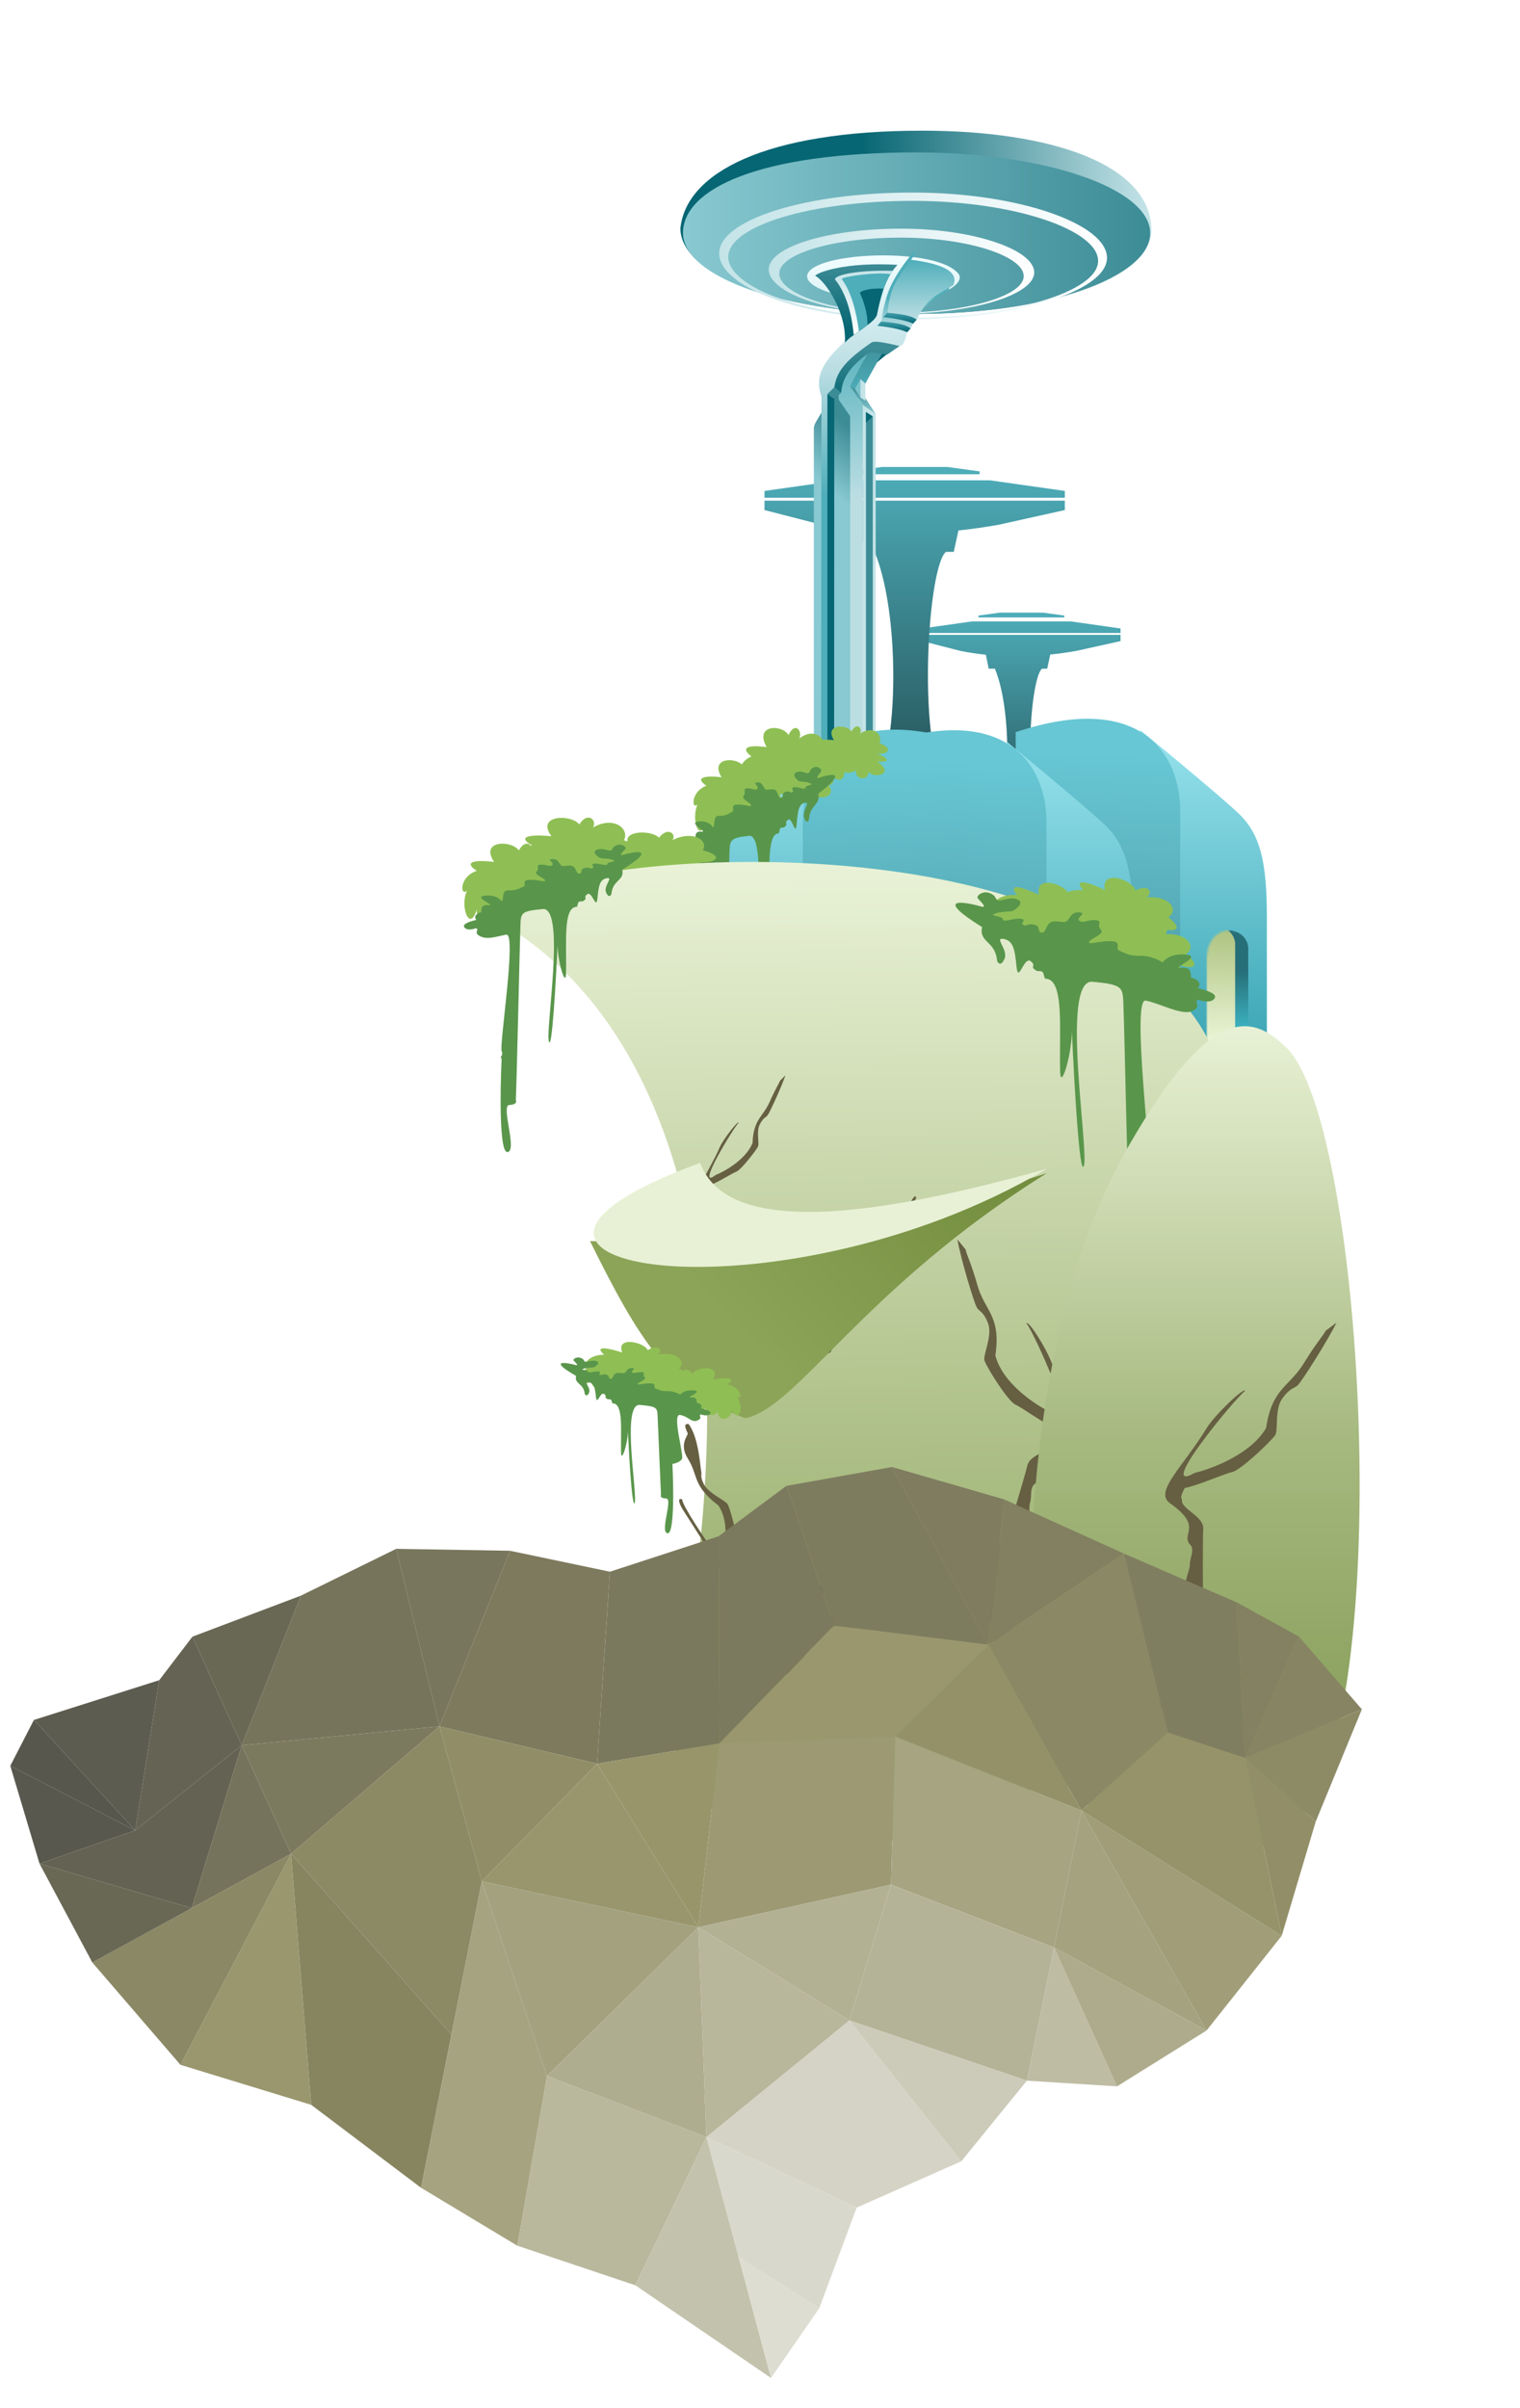 <svg width="791" height="1253" viewBox="0 0 791 1253" fill="none" xmlns="http://www.w3.org/2000/svg">
<path d="M583.13 333.572L560.322 338.633C555.759 339.448 551.169 340.101 546.557 340.58L544.954 347.938H542.243C535.396 353.847 531.748 423.841 544.954 431.562H514.506C525.751 427.19 527.654 371.658 517.735 347.938H514.506L513.023 340.677C508.545 340.207 504.059 339.532 499.57 338.633L479.906 333.572V330.333H583.13V333.572ZM583.129 327.008V329.352H479.905V327.008L505.711 323.346H557.323L583.129 327.008ZM553.834 320.289V321.27H509.2V320.289L520.358 318.758H542.676L553.834 320.289Z" fill="url(#paint0_linear_2335_73559)"/>
<path d="M554.139 265.396L519.604 273.059C512.694 274.292 505.744 275.286 498.761 276.011L496.332 287.148H492.229C481.861 296.094 476.336 402.08 496.332 413.771H450.228C467.255 407.151 470.136 323.065 455.117 287.148H450.228L447.985 276.154C441.203 275.443 434.41 274.421 427.613 273.059L397.836 265.396V260.492H554.139V265.396ZM554.139 255.453V259.002H397.836V255.453L436.912 249.908H515.063L554.139 255.453ZM509.781 245.283V246.767H442.196V245.283L459.091 242.964H492.884L509.781 245.283Z" fill="url(#paint1_linear_2335_73559)"/>
<path d="M423.511 223.346C423.506 222.142 423.608 221.394 424.653 219.454L433.471 204.65C435.982 199.956 443.2 184.074 454.016 187.861C446.481 205.132 443.886 213.687 443.886 223.346V552.822H423.511L423.511 223.346Z" fill="url(#paint2_linear_2335_73559)"/>
<path d="M599.182 119.921C599.182 145.23 544.115 163.321 476.981 163.321C409.846 163.321 354.071 144.106 354.071 118.796C357.064 89.819 398.393 68 479.974 68C547.108 68 599.182 85.573 599.182 119.921Z" fill="url(#paint3_linear_2335_73559)"/>
<path d="M598.54 121.311C598.54 144.512 544.117 163.321 476.982 163.321C409.848 163.321 355.425 144.512 355.425 121.311C355.425 98.109 395.402 79.301 476.982 79.301C544.117 79.301 598.54 98.109 598.54 121.311Z" fill="url(#paint4_linear_2335_73559)"/>
<g filter="url(#filter0_d_2335_73559)">
<path d="M474.838 95.473C530.392 95.473 576.069 111.936 576.069 129.422C576.069 146.908 528.763 161.495 473.209 161.495C417.654 161.495 374.248 144.62 374.248 127.134C374.248 109.648 419.284 95.473 474.838 95.473ZM474.905 99.807C421.924 99.807 378.973 112.852 378.972 128.944C378.972 145.037 420.369 160.567 473.35 160.567C526.332 160.567 571.448 147.142 571.448 131.05C571.448 114.957 527.886 99.807 474.905 99.807Z" fill="url(#paint5_linear_2335_73559)"/>
<path d="M468.903 114.264C506.937 114.264 538.209 125.308 538.209 137.038C538.208 148.768 505.821 158.553 467.788 158.553C429.754 158.553 400.037 147.233 400.037 135.503C400.037 123.773 430.87 114.264 468.903 114.264ZM468.93 118.932C433.911 118.932 405.522 127.301 405.521 137.625C405.521 147.949 432.884 157.913 467.903 157.913C502.922 157.913 532.741 149.301 532.742 138.977C532.742 128.652 503.949 118.932 468.93 118.932Z" fill="url(#paint6_linear_2335_73559)"/>
</g>
<path d="M455.423 183.773L461.835 184.079L455.423 189.345L455.423 183.773Z" fill="#076673"/>
<path d="M449.047 210.792L455.713 215.447V532.944H449.047V210.792Z" fill="#C4E4E8"/>
<path d="M428.469 202.853L433.36 207.007V257.491L428.469 257.992V202.853Z" fill="#C4E4E8"/>
<path d="M450.64 214.377L454.191 216.705V532.545H450.64L450.64 214.377Z" fill="#3C8C96"/>
<path d="M450.64 214.377L454.191 216.705L450.64 219.948L450.64 214.377Z" fill="#076673"/>
<path d="M449.011 210.751L455.713 215.445L447.562 202.853L442.381 200.83L449.011 210.751Z" fill="url(#paint7_linear_2335_73559)"/>
<path d="M455.919 175.188L462.959 176.791L447.815 204.075L442.381 200.944L455.919 175.188Z" fill="url(#paint8_linear_2335_73559)"/>
<path d="M449.046 210.792L442.416 200.87L454.589 177.784L447.524 171.183L436.438 192.132L436.439 207.93L442.416 216.554V532.546H449.046V210.792Z" fill="url(#paint9_linear_2335_73559)"/>
<path d="M447.742 197.245L450.278 199.496L450.404 208.502L447.742 206.823L447.742 197.245Z" fill="#C4E4E8"/>
<path d="M447.742 197.245L444.953 202.358L447.742 206.747V197.245Z" fill="#7CC2CB"/>
<path d="M454.698 177.248L460.785 177.782L468.827 179.576L461.69 184.498L453.14 183.048C439.861 191.766 438.178 199.495 437.743 204.188L432.454 209.111C434.314 192.791 437.518 184.8 454.698 177.248Z" fill="url(#paint10_linear_2335_73559)"/>
<g filter="url(#filter1_d_2335_73559)">
<path d="M452.599 167.062C455.436 162.597 457.867 149.481 461.398 145.707C444.661 145.096 426.62 147.143 437.887 153.591C431.802 152.828 418.717 148.432 420.127 143C423.29 130.811 489.24 128.277 499.177 143C501.212 148.162 490.991 153.195 479.351 155.829H477.5C472.761 160.693 473.413 172.281 470.234 178.429C469.801 179.515 468.383 180.129 468.383 180.129C459.076 177.831 454.797 177.359 453.529 178.221C435.514 190.469 433.764 196.881 433.857 208.328C433.998 227.82 433.748 516.235 433.889 535.727H427.223L427.469 206.382C424.039 195.579 426.209 187.061 452.599 167.062Z" fill="url(#paint11_linear_2335_73559)"/>
</g>
<path d="M434.265 201.44L437.706 204.269L434.156 207.512L430.57 204.989L434.265 201.44Z" fill="#3C8C96"/>
<path d="M430.57 540.497H434.011L434.156 207.513L430.57 204.99L430.57 540.497Z" fill="#076673"/>
<path d="M424.195 143.479C425.427 141.8 439.468 136.246 467.053 137.794C461.51 143.823 458.902 151.569 456.547 162.673C456.481 165.674 452.413 168.6 442.2 175.838L439.664 178.242C440.643 162.673 429.738 146.379 424.195 143.479Z" fill="url(#paint12_linear_2335_73559)"/>
<path d="M434.953 145.615C434.953 143.707 445.434 140.845 464.044 141.494C460.458 146.378 457.976 155.801 456.364 163.397C456.319 165.45 453.285 167.909 446.293 172.861L444.205 174.158C444.875 163.507 437.997 149.66 434.953 145.615Z" fill="#4EAEBA"/>
<path d="M447.525 152.583C447.525 151.467 451.911 149.794 459.698 150.173C458.539 154.277 457.271 158.628 456.484 162.981C456.329 164.428 455.387 166.298 451.398 169.079C451.678 162.85 448.799 154.948 447.525 152.583Z" fill="url(#paint13_linear_2335_73559)"/>
<path d="M458.648 167.138C466.508 166.188 469.883 162.994 473.936 170.839L472.089 172.9C469.299 171.488 462.597 170.038 456.583 169.542L458.648 167.138Z" fill="url(#paint14_linear_2335_73559)"/>
<path d="M470.929 137.411C485.2 139.2 497.296 142.867 493.644 150.805C485.819 155.56 478.666 159.976 473.936 170.838C471.445 169.161 468.559 168.185 458.756 167.29C459.734 156.834 463.253 147.612 470.929 137.411Z" fill="url(#paint15_linear_2335_73559)"/>
<path d="M461.764 162.636C469.623 161.686 472.999 158.492 477.052 166.337L475.204 168.398C472.415 166.986 465.712 165.536 459.698 165.04L461.764 162.636Z" fill="url(#paint16_linear_2335_73559)"/>
<path d="M473.319 135.046C487.591 136.835 499.687 140.502 496.035 148.44C488.21 153.194 481.782 155.436 477.051 166.298C474.561 164.621 471.674 163.645 461.871 162.749C462.85 152.294 465.644 145.246 473.319 135.046Z" fill="url(#paint17_linear_2335_73559)"/>
<g filter="url(#filter2_d_2335_73559)">
<path d="M434.991 145.998C432.092 143.67 444.446 140.312 464.625 140.923L463.357 142.64C456.293 141.419 437.817 143.975 438.034 145.196C443.12 151.941 445.605 162.253 446.982 172.365L444.265 174.235C443.003 160.761 439.374 151.569 434.991 145.998Z" fill="url(#paint18_linear_2335_73559)"/>
</g>
<path d="M475.058 131.458H476.87C468.909 142.048 464.19 148.477 462.777 155.956H461.146C462.026 150.935 465.784 142.715 475.058 131.458Z" fill="#4EAEBA"/>
<path d="M380.13 549.52L599.931 572.214V642.568L374.345 722L380.13 549.52Z" fill="url(#paint19_linear_2335_73559)"/>
<path d="M574.471 554.362L627.686 558.901V664.432L574.471 688.262V554.362Z" fill="url(#paint20_linear_2335_73559)"/>
<path d="M493.948 581.401C511.751 565.506 522.305 556.81 574.791 553.936V756.493L490.483 744.477L493.948 581.401Z" fill="url(#paint21_linear_2335_73559)"/>
<path d="M593.332 379.829C593.332 379.829 632.352 411.856 644.234 422.949C656.115 434.043 659.273 449.048 659.273 477.417V555.714L614.156 548.906L593.332 379.829Z" fill="url(#paint22_linear_2335_73559)"/>
<path d="M614.156 421.814C614.156 392.311 593.592 359.338 528.549 380.964V559.118L614.156 548.905V421.814Z" fill="url(#paint23_linear_2335_73559)"/>
<path d="M529.706 557.983L614.156 548.905L659.273 555.714L566.725 565.926L529.706 557.983Z" fill="#297079"/>
<path d="M523.765 385.803C523.765 385.803 562.784 417.83 574.666 428.923C586.548 440.016 589.705 455.022 589.705 483.391V561.688L544.588 554.879L523.765 385.803Z" fill="url(#paint24_linear_2335_73559)"/>
<path d="M544.588 427.788C544.588 398.285 524.024 365.312 458.981 386.937V565.092L544.588 554.879V427.788Z" fill="url(#paint25_linear_2335_73559)"/>
<path d="M460.138 563.957L544.588 554.879L589.705 561.687L497.157 571.9L460.138 563.957Z" fill="#297079"/>
<path d="M502.074 618.739C502.074 610.796 509.015 594.909 519.427 594.909L556.446 594.909L541.407 618.739V694.766L502.074 690.227V618.739Z" fill="url(#paint26_linear_2335_73559)"/>
<path d="M438.589 385.489C438.589 385.489 399.57 417.516 387.688 428.609C375.806 439.703 372.649 454.708 372.649 483.077V561.374L417.766 554.566L438.589 385.489Z" fill="url(#paint27_linear_2335_73559)"/>
<path d="M417.766 427.475C417.766 397.971 438.33 364.998 503.373 386.624V564.778L417.766 554.565V427.475Z" fill="url(#paint28_linear_2335_73559)"/>
<path d="M502.216 563.644L417.766 554.566L372.649 561.374L465.196 571.587L502.216 563.644Z" fill="#297079"/>
<path d="M428.757 391.325C431.106 384.898 424.161 377.863 415.96 384.253C417.724 380.354 413.709 375.181 410.341 382.467C406.93 376.73 392.297 376.957 398.978 388.744C393.174 387.881 383.461 387.651 391.04 393.627C382.891 396.815 383.359 407.82 386.543 404.489C383.104 413.013 387.88 427.928 391.13 414.265C389.582 420.774 400.341 426.773 399.109 415.165C399.711 418.173 406.266 420.386 405.976 412.488C407.912 412.993 412.195 413.317 413.832 410.564C412.046 417.907 422.186 419.889 421.888 412.058C424.413 417.901 440.185 414.539 427.531 404.991C432.378 405.395 439.008 404.699 426.749 398.694C432.619 400.695 439.48 396.187 428.757 391.325Z" fill="#8FBF54"/>
<path d="M404.946 406.366C407.351 400.609 400.563 394.421 392.366 400.214C394.16 396.718 390.249 392.155 386.826 398.689C383.52 393.616 369.031 393.992 375.5 404.419C369.765 403.719 360.153 403.63 367.581 408.866C359.475 411.805 359.802 421.609 362.995 418.602C359.486 426.241 364.03 439.479 367.416 427.261C365.803 433.082 376.379 438.302 375.303 427.969C375.862 430.644 382.323 432.538 382.133 425.501C384.044 425.929 388.28 426.166 389.934 423.693C388.075 430.259 398.089 431.905 397.89 424.929C400.318 430.107 415.973 426.922 403.564 418.563C408.357 418.864 414.929 418.166 402.867 412.958C408.654 414.672 415.501 410.572 404.946 406.366Z" fill="#8FBF54"/>
<path d="M457.694 386.643C459.639 382.069 454.183 377.166 447.575 381.777C449.025 378.999 445.883 375.382 443.118 380.574C440.464 376.552 428.8 376.871 433.991 385.139C429.376 384.592 421.638 384.534 427.61 388.681C421.08 391.025 421.329 398.808 423.904 396.416C421.067 402.485 424.706 412.988 427.449 403.284C426.142 407.907 434.649 412.036 433.798 403.834C434.244 405.957 439.443 407.451 439.3 401.865C440.838 402.202 444.248 402.385 445.583 400.419C444.077 405.634 452.136 406.927 451.986 401.389C453.933 405.496 466.541 402.946 456.563 396.327C460.422 396.56 465.713 395.996 456.011 391.879C460.667 393.231 466.185 389.967 457.694 386.643Z" fill="#8FBF54"/>
<path d="M426.15 404.726C432.581 402.493 441.529 401.014 425.869 412.965C427.001 419.189 421.483 418.435 420.957 426.495C420.614 427.495 419.654 428.743 418.547 425.728C417.164 421.959 422.119 417.024 418.82 417.718C415.521 418.411 415.133 422.408 414.571 429.035C414.009 435.661 412.123 424.486 409.949 426.649C407.776 428.812 410.724 428.565 407.883 430.591C405.367 430.508 406.1 431.163 405.259 433.656C398.794 433.443 400.663 454.15 400.284 471.185C400.037 478.248 396.582 464.567 396.458 454.89C395.646 476.549 393.907 512.997 392.524 508.737C390.7 503.121 400.375 433.692 389.751 434.89C379.128 436.088 379.846 437.2 379.564 445.472C379.291 453.483 377.985 525.41 377.448 541.146C377.811 541.998 377.73 543.733 374.5 543.856C370.464 544.01 378.328 569.53 373.606 570.062C369.829 570.488 370.309 535.431 371.021 517.85C369.63 517.575 372.031 516.407 371.037 514.038C369.794 511.075 378.006 448.036 373.182 449.138C368.357 450.24 364.722 452.06 361.347 450.059C357.972 448.058 361.216 446.503 359.402 445.527C357.521 446.497 354.655 446.804 353.972 444.662C353.426 442.948 357.468 441.473 359.558 440.95C358.863 439.991 358.339 437.794 361.804 436.67C361.893 434.038 362.034 432.381 365.298 432.717C368.562 433.054 357.726 428.173 363.462 427.444C368.051 426.862 370.453 429.316 371.081 430.616C372.204 429.679 370.91 424.394 374.064 424.498C378.007 424.627 378.975 423.341 380.852 422.486C382.729 421.631 379.636 418.723 383.839 418.632C388.041 418.54 391.256 420.307 390.802 418.86C390.348 417.413 385.528 415.88 387.021 413.982C388.513 412.083 386.215 410.518 388.662 410.197C391.108 409.877 392.979 411.657 394.115 410.376C395.25 409.096 391.114 407.242 394.228 407.058C397.342 406.873 397.203 410.936 398.967 410.937C400.73 410.937 402.861 410.033 403.985 411.56C405.108 413.086 405.19 415.609 406.55 415.138C407.91 414.667 406.55 412.675 408.841 412.005C411.131 411.336 411.08 412.824 412.364 412.121C413.648 411.418 410.994 410.071 413.121 409.625C415.249 409.18 419.039 411.309 419.09 409.821C419.14 408.334 424 408.665 421.603 407.555C419.205 406.445 416.487 406.986 415.585 406.327C414.684 405.667 411.75 403.05 414.479 401.822C417.209 400.594 420.216 403.156 421.023 402.037C421.829 400.918 421.417 400.331 423.467 399.31C425.518 398.289 427.8 400.311 427.348 401.27C426.895 402.23 423.786 405.472 426.15 404.726Z" fill="#59964B"/>
<path d="M540.25 623.278C540.25 617.604 547.243 592.844 557.603 594.91V685.689L540.25 694.767L540.25 623.278Z" fill="url(#paint29_linear_2335_73559)"/>
<mask id="mask0_2335_73559" style="mask-type:alpha" maskUnits="userSpaceOnUse" x="593" y="608" width="25" height="73">
<path d="M593.465 625.547C593.465 603.987 615.113 604.798 616.602 618.739L617.759 670.937L593.465 680.015V625.547Z" fill="#266F78"/>
</mask>
<g mask="url(#mask0_2335_73559)">
<path d="M592.308 625.547C592.308 603.987 613.956 604.798 615.445 618.739V669.802L592.308 680.015V625.547Z" fill="url(#paint30_linear_2335_73559)"/>
<path d="M585.367 623.069C585.367 601.509 607.015 602.319 608.504 616.261V668.667L623.543 670.937L606.191 682.284L586.524 680.015L585.367 677.537V623.069Z" fill="url(#paint31_linear_2335_73559)"/>
</g>
<mask id="mask1_2335_73559" style="mask-type:alpha" maskUnits="userSpaceOnUse" x="628" y="484" width="24" height="64">
<path d="M628 498.87C628 479.802 649.251 480.518 650.713 492.848L651.849 539.013L628 547.041V498.87Z" fill="#266F78"/>
</mask>
<g mask="url(#mask1_2335_73559)">
<path d="M626.864 498.87C626.864 479.802 648.115 480.518 649.577 492.848V538.009L626.864 547.041V498.87Z" fill="url(#paint32_linear_2335_73559)"/>
<path d="M620.05 496.678C620.05 477.61 641.301 478.327 642.763 490.657V537.005L657.527 539.013L640.492 549.048L621.186 547.041L620.05 544.85V496.678Z" fill="url(#paint33_linear_2335_73559)"/>
</g>
<path d="M324.712 437.204C327.794 431.029 319.086 424.387 308.579 430.599C310.878 426.849 305.861 421.951 301.475 428.961C297.233 423.516 278.657 423.914 286.956 435.103C279.602 434.35 267.278 434.25 276.805 439.871C266.412 443.02 266.837 453.539 270.93 450.314C266.434 458.507 272.267 472.711 276.602 459.605C274.537 465.849 288.1 471.454 286.715 460.368C287.434 463.237 295.719 465.272 295.472 457.723C297.923 458.183 303.353 458.439 305.473 455.786C303.093 462.83 315.934 464.6 315.676 457.116C318.79 462.672 338.862 459.262 322.947 450.288C329.093 450.614 337.519 449.867 322.051 444.275C329.471 446.117 338.248 441.721 324.712 437.204Z" fill="#8FBF54"/>
<path d="M290.941 450.961C293.601 444.828 285.703 438.105 276.397 444.196C278.396 440.477 273.828 435.534 270.013 442.486C266.131 437.005 249.51 437.207 257.114 448.465C250.521 447.636 239.489 447.406 248.104 453.119C238.852 456.153 239.398 466.66 243.01 463.484C239.116 471.617 244.56 485.86 248.234 472.82C246.483 479.033 258.711 484.771 257.297 473.688C257.985 476.56 265.433 478.679 265.093 471.139C267.293 471.624 272.158 471.937 274.014 469.311C271.995 476.319 283.515 478.221 283.166 470.746C286.041 476.326 303.952 473.133 289.567 464.006C295.073 464.396 302.602 463.739 288.67 457.993C295.34 459.91 303.127 455.613 290.941 450.961Z" fill="#8FBF54"/>
<path d="M365.734 442.414C368.924 437.208 360.466 431.795 349.93 437.146C352.291 433.978 347.442 429.965 342.942 435.888C338.873 431.406 320.491 432.026 328.44 441.244C321.184 440.729 308.997 440.836 318.29 445.384C307.938 448.175 308.115 456.956 312.237 454.199C307.601 461.113 313.041 472.888 317.632 461.872C315.445 467.12 328.73 471.592 327.617 462.352C328.261 464.738 336.408 466.31 336.339 460.007C338.752 460.353 344.117 460.483 346.275 458.235C343.758 464.156 356.417 465.435 356.335 459.187C359.287 463.781 379.217 460.621 363.685 453.371C369.756 453.548 378.106 452.794 362.937 448.362C370.234 449.786 379.016 445.977 365.734 442.414Z" fill="#8FBF54"/>
<path d="M256.905 477.882C262.628 447.289 473.806 427.26 572.539 487.231C741.358 589.773 517.735 683.292 572.539 907.184C477.428 982.75 358.359 976.303 348.965 898.737C392.896 695.444 360.238 535.481 256.905 477.882Z" fill="url(#paint34_linear_2335_73559)"/>
<path d="M444.811 880.018C450.308 878.677 453.559 874.724 447.391 859.872C445.579 855.508 443.226 854.57 440.987 853.5C438.833 852.471 430.549 845.56 430.229 844.048C429.653 839.534 420.495 840.662 418.566 840.936C414.61 841.497 410.486 835.265 408.187 834.034C405.888 832.803 403.493 828.955 400.353 829.401C394.255 828.989 381.727 827.529 380.333 824.99C378.589 821.816 357.93 789.562 355.629 785.96C352.364 780.849 353.201 779.267 354.993 780.204C355.026 783.212 366.505 800.542 374.519 811.721C376.959 806.341 380.248 793.138 373.876 783.372C359.989 772.654 363.76 768.216 357.815 758.693C353.06 751.075 358.676 746.437 357.815 745.621C355.545 741.098 356.968 740.644 358.387 741.014C363.732 748.152 364.427 763.799 364.872 765.414C365.428 767.434 364.041 767.861 366.359 772.422C368.677 776.982 377.43 780.657 378.653 782.694C379.875 784.731 384.099 799.472 382.77 802.094C381.707 804.192 377.743 810.656 375.894 813.626C378.905 817.766 381.227 820.737 381.914 821.242C385.053 823.554 392.996 819.338 397.646 822.406C402.295 825.474 423.431 838.177 424.941 838.933C426.452 839.689 438.247 841.736 440.233 842.629C442.458 843.629 450.225 853.543 450.525 854.956C450.824 856.369 453.352 858.54 455.238 860.721C457.027 862.791 459.072 864.747 459.424 865.565C459.891 866.652 461.701 872.414 461.701 876.297C461.701 879.25 449.508 883.858 444.811 880.018Z" fill="#665F42"/>
<path d="M532.57 850.865C527.478 854.675 525.77 842.889 522.738 836.465C520.001 830.665 521.446 828.031 522.634 825.341C523.777 822.753 525.049 809.741 523.783 807.949C519.607 802.867 530.283 797.563 532.57 796.483C537.26 794.269 534.943 784.901 536.022 782.001C537.101 779.101 535.514 773.424 539.237 771.666C545.117 766.931 535.038 761.411 555.307 752.95C565.267 748.793 554.183 733.444 548.039 711.295C545.934 703.709 535.063 686.423 534.197 688.66C537.344 691.799 564.539 750.918 547.299 735.1C539.083 731.252 521.718 719.903 517.991 705.285C521.041 684.371 512.443 682.439 508.531 668.376C505.401 657.126 502.497 651.601 502.527 650.148L498.219 644.936C500.232 656.106 507.081 678.336 508.329 680.324C509.888 682.808 511.777 682.271 514.198 688.632C516.619 694.993 511.439 704.985 512.327 707.959C513.215 710.932 524.426 729.183 528.575 730.96C531.894 732.382 545.088 741.965 550.143 743.734C551.401 750.149 549.884 749.177 549.708 750.186C548.901 754.799 536.217 756.046 534.645 762.509C533.073 768.973 524.615 797.065 523.85 798.915C523.085 800.765 513.033 811.221 511.92 813.549C510.674 816.156 513.112 831.913 514.295 833.588C515.478 835.263 515.157 839.298 515.51 842.889C515.845 846.297 515.796 849.769 516.296 850.865C516.961 852.32 517.144 858.515 521.415 857.868C526.455 857.105 532.175 853.907 532.57 850.865Z" fill="#665F42"/>
<path d="M411.273 860.592C407.542 865.763 409.961 874.234 411.273 879.251C412.478 883.858 429.609 882.258 427.556 878.361C425.502 874.463 419.44 874.71 418.656 862.475C418.929 859.379 417.913 851.862 417.715 848.485C417.517 845.109 421.399 837.404 423.365 833.974C426.466 830.735 433.346 824.109 436.059 823.511C439.45 822.765 445.727 812.53 448.997 811.416C452.266 810.301 452.247 803.032 453.186 800.409C453.938 798.31 458.611 792.91 460.854 790.472L459.74 787.093C458.194 789.517 454.173 795.01 450.456 797.594C445.809 800.825 449.513 805.865 444.614 809.151C439.715 812.437 435.897 815.903 434.268 818.074C432.639 820.245 432.904 822.603 425.382 825.862C418.441 831.619 417.617 841.071 416.238 844.001C414.858 846.93 415.937 854.128 411.273 860.592Z" fill="#3C361D"/>
<path d="M413.902 702.146C411.012 701.122 409.629 698.628 414.56 690.003C416.009 687.468 417.402 687.003 418.746 686.454C420.039 685.927 425.317 682.132 425.65 681.241C426.433 678.567 431.362 679.612 432.396 679.853C434.518 680.349 437.434 676.792 438.827 676.149C440.221 675.506 441.938 673.304 443.622 673.697C447.024 673.698 454.077 673.333 455.108 671.872C456.396 670.046 471.108 651.608 472.747 649.548C475.074 646.626 474.776 645.647 473.692 646.134C473.363 647.93 465.25 657.822 459.681 664.178C458.891 660.864 458.442 652.841 462.961 647.263C471.719 641.42 470.099 638.615 474.357 633.165C477.763 628.805 475.148 625.806 475.706 625.354C477.424 622.742 476.687 622.414 475.867 622.577C472.185 626.627 470.187 635.949 469.775 636.896C469.261 638.08 469.981 638.392 468.233 641.023C466.485 643.655 461.283 645.496 460.399 646.664C459.515 647.833 455.667 656.47 456.128 658.091C456.497 659.388 458.014 663.411 458.726 665.261C456.64 667.613 455.054 669.294 454.624 669.569C452.655 670.823 448.714 667.982 445.835 669.627C442.957 671.272 430.001 678.008 429.091 678.399C428.18 678.789 421.47 679.535 420.284 679.988C418.955 680.496 413.652 686.106 413.341 686.938C413.03 687.77 411.413 688.965 410.149 690.192C408.95 691.357 407.621 692.443 407.343 692.918C406.973 693.548 405.381 696.918 404.98 699.239C404.675 701.004 410.918 704.251 413.902 702.146Z" fill="#665F42"/>
<path d="M368.562 681.172C370.975 683.655 373.132 676.681 375.466 672.965C377.572 669.609 377.048 667.977 376.671 666.321C376.308 664.728 376.951 656.901 377.834 655.881C380.659 653.014 375.324 649.412 374.176 648.674C371.82 647.161 374.064 641.656 373.769 639.88C373.473 638.103 374.934 634.775 373.064 633.574C370.313 630.506 376.436 627.615 366.141 621.739C361.083 618.851 368.774 610.127 374.446 597.14C376.388 592.692 384.162 582.802 384.408 584.174C382.35 585.922 361.264 620.15 372.396 611.395C377.32 609.429 388.059 603.35 391.622 594.765C392.1 582.143 397.036 581.337 400.643 573.092C403.529 566.495 405.699 563.311 405.833 562.442L408.744 559.501C406.482 566.095 400.414 579.102 399.521 580.239C398.406 581.661 397.421 581.264 395.43 584.967C393.44 588.67 395.262 594.851 394.466 596.592C393.67 598.333 385.609 608.786 383.14 609.68C381.164 610.395 372.906 615.588 369.938 616.44C368.582 620.223 369.519 619.703 369.512 620.314C369.48 623.103 376.34 624.361 376.539 628.287C376.738 632.213 378.498 649.344 378.729 650.48C378.959 651.617 383.418 658.272 383.791 659.708C384.209 661.317 381.239 670.634 380.414 671.587C379.59 672.54 379.35 674.965 378.785 677.096C378.249 679.119 377.918 681.196 377.529 681.831C377.012 682.673 376.272 686.368 373.986 685.809C371.287 685.149 368.466 683.006 368.562 681.172Z" fill="#665F42"/>
<path d="M434.386 691.895C435.907 695.136 433.7 700.101 432.46 703.046C431.32 705.75 422.047 704.101 423.58 701.855C425.114 699.609 428.429 700.002 430.123 692.722C430.293 690.86 431.628 686.409 432.086 684.4C432.544 682.39 431.2 677.629 430.471 675.499C429.096 673.438 425.99 669.2 424.557 668.733C422.765 668.15 420.363 661.779 418.677 660.981C416.99 660.182 417.752 655.84 417.505 654.234C417.307 652.949 415.29 649.533 414.306 647.985L415.268 646.011C415.87 647.522 417.518 650.968 419.3 652.662C421.526 654.781 418.965 657.643 421.325 659.805C423.685 661.967 425.431 664.193 426.105 665.556C426.778 666.919 426.389 668.318 430.197 670.57C433.427 674.291 432.905 679.973 433.363 681.78C433.82 683.586 432.483 687.844 434.386 691.895Z" fill="#3C361D"/>
<path d="M307.043 645.785C411.078 647.775 461.277 637.454 544.708 610.458C448.89 670.36 415.072 732.567 387.83 737.942C348.478 723.259 332.769 697.674 307.043 645.785Z" fill="url(#paint35_linear_2335_73559)"/>
<path d="M364.345 605.081C378.436 643.48 454.526 633.496 544.707 608.153C404.738 691.095 213.103 660.376 364.345 605.081Z" fill="#E8F1D5"/>
<path d="M573.663 479.81C579.288 476.237 574.511 468.372 562.182 469.486C565.984 467.46 563.725 462.129 556.541 465.887C555.234 460.409 538.321 454.488 540.631 465.607C534.357 462.585 523.304 458.386 529.29 465.765C518.478 464.635 514.006 472.619 519.18 471.584C511.35 476.189 510.048 488.73 520 480.41C515.259 484.374 524.887 493.091 528.756 484.363C528.078 486.743 534.6 491.032 537.862 485.322C539.856 486.484 544.629 488.493 547.762 487.225C542.368 491.68 553.115 497.297 556.336 491.63C556.577 496.815 576.226 500.99 566.035 488.974C571.42 491.273 579.352 493.536 568.003 484.191C573.835 488.047 583.768 487.707 573.663 479.81Z" fill="#8FBF54"/>
<path d="M617.188 496.478C622.812 492.906 618.036 485.04 605.707 486.155C609.508 484.129 607.25 478.798 600.066 482.556C598.759 477.078 581.846 471.157 584.156 482.276C577.881 479.254 566.829 475.055 572.814 482.434C562.003 481.303 557.531 489.288 562.704 488.253C554.875 492.857 553.573 505.399 563.525 497.079C558.783 501.043 568.412 509.76 572.28 501.032C571.603 503.412 578.125 507.701 581.387 501.991C583.381 503.153 588.154 505.162 591.287 503.894C585.893 508.349 596.639 513.966 599.861 508.299C600.102 513.484 619.751 517.659 609.56 505.642C614.944 507.942 622.876 510.205 611.527 500.86C617.36 504.716 627.293 504.376 617.188 496.478Z" fill="#8FBF54"/>
<path d="M607.988 477.256C613.613 473.683 608.837 465.818 596.508 466.932C600.309 464.906 598.051 459.576 590.866 463.333C589.559 457.855 572.646 451.935 574.956 463.054C568.682 460.031 557.629 455.832 563.615 463.211C552.803 462.081 548.331 470.065 553.505 469.031C545.675 473.635 544.373 486.176 554.325 477.856C549.584 481.82 559.212 490.538 563.081 481.809C562.403 484.189 568.925 488.479 572.187 482.768C574.182 483.931 578.954 485.939 582.087 484.671C576.693 489.126 587.44 494.743 590.661 489.076C590.902 494.262 610.551 498.436 600.36 486.42C605.745 488.72 613.677 490.983 602.328 481.637C608.16 485.493 618.093 485.153 607.988 477.256Z" fill="#8FBF54"/>
<path d="M345.221 721.512C342.513 717.676 347.875 712.827 355.698 716.24C353.759 713.936 356.747 710.445 360.432 714.745C362.834 710.944 375.659 710.085 371.011 717.871C376.001 716.938 384.475 716.131 378.451 720.365C385.904 721.79 386.613 728.666 383.489 726.813C387.362 731.878 384.698 741.479 380.468 733.205C382.483 737.147 373.68 741.613 373.579 734.31C373.357 736.222 367.848 738.046 367.3 733.115C365.657 733.562 361.943 734.055 360.231 732.456C362.54 736.899 353.87 738.825 353.335 733.935C351.72 737.741 337.579 736.729 347.681 729.927C343.481 730.509 337.61 730.53 347.726 725.957C342.793 727.603 336.333 725.268 345.221 721.512Z" fill="#8FBF54"/>
<path d="M353.282 712.09C357.48 708.739 352.416 702.897 342.289 704.89C345.18 702.934 342.563 698.888 337.09 702.527C335.246 698.277 320.33 695.073 323.786 703.729C318.138 701.882 308.345 699.525 314.351 704.871C305.181 704.939 302.55 711.704 306.722 710.416C300.827 714.787 301.467 724.901 308.62 717.377C305.212 720.962 314.44 727.047 316.465 719.743C316.227 721.701 322.256 724.536 324.189 719.692C326.013 720.44 330.268 721.613 332.706 720.322C328.822 724.356 338.555 727.87 340.461 723.065C341.376 727.176 358.333 728.743 348.183 720.078C352.989 721.429 359.914 722.522 349.165 716.09C354.559 718.641 362.794 717.48 353.282 712.09Z" fill="#8FBF54"/>
<path d="M299.556 710.238C293.654 708.704 285.439 707.693 299.801 715.928C298.752 720.228 303.82 719.7 304.291 725.266C304.604 725.957 305.484 726.817 306.505 724.734C307.782 722.129 303.238 718.726 306.267 719.202C309.296 719.677 309.646 722.437 310.151 727.012C310.657 731.588 312.407 723.868 314.4 725.359C316.392 726.85 313.685 726.683 316.291 728.079C318.602 728.019 317.928 728.472 318.696 730.192C324.634 730.038 322.884 744.34 323.206 756.105C323.421 760.983 326.616 751.53 326.745 744.847C327.456 759.804 328.996 784.973 330.273 782.03C331.957 778.149 323.182 730.212 332.936 731.026C342.69 731.841 342.029 732.61 342.275 738.322L343.976 777.836C343.642 778.425 343.714 779.623 346.679 779.705C350.386 779.806 343.124 797.44 347.459 797.802C350.927 798.092 350.542 773.881 349.916 761.74C351.194 761.549 353.978 760.756 354.894 759.118C356.04 757.071 349.48 735.484 353.909 736.239C358.338 736.995 359.877 740.475 362.98 739.089C366.083 737.703 363.105 736.633 364.773 735.957C366.499 736.624 369.13 736.833 369.761 735.353C370.265 734.169 366.555 733.155 364.637 732.796C365.277 732.133 365.762 730.615 362.582 729.843C362.503 728.025 362.377 726.881 359.379 727.117C356.381 727.354 366.34 723.97 361.073 723.474C356.86 723.077 354.65 724.775 354.072 725.673C353.041 725.027 350.256 723.755 347.359 723.83C343.737 723.924 342.851 723.037 341.128 722.449C339.406 721.861 342.251 719.849 338.391 719.791C334.532 719.733 331.577 720.957 331.996 719.957C332.416 718.957 336.844 717.893 335.476 716.583C334.109 715.274 336.222 714.19 333.976 713.972C331.729 713.753 330.008 714.985 328.967 714.102C327.927 713.219 331.728 711.934 328.869 711.81C326.009 711.687 326.13 714.492 324.511 714.495C322.891 714.497 320.936 713.875 319.901 714.931C318.867 715.986 318.788 717.729 317.54 717.405C316.292 717.082 317.544 715.704 315.441 715.245C313.339 714.785 313.383 715.812 312.205 715.329C311.027 714.845 313.467 713.911 311.514 713.606C309.561 713.301 306.077 714.776 306.032 713.749C305.988 712.721 301.524 712.956 303.728 712.187C305.932 711.417 308.427 711.788 309.256 711.331C310.085 710.874 312.784 709.063 310.279 708.219C307.774 707.374 305.008 709.147 304.269 708.375C303.531 707.603 303.91 707.197 302.029 706.495C300.147 705.792 298.048 707.191 298.462 707.853C298.876 708.515 301.727 710.75 299.556 710.238Z" fill="#59964B"/>
<path d="M510.644 471.7C500.42 468.806 486.195 466.894 511.081 482.4C509.276 490.482 518.049 489.499 518.878 499.964C519.421 501.263 520.948 502.883 522.71 498.967C524.914 494.071 517.04 487.667 522.285 488.564C527.53 489.462 528.142 494.653 529.029 503.257C529.915 511.861 532.927 497.348 536.38 500.155C539.834 502.961 535.147 502.643 539.661 505.272C543.663 505.163 542.496 506.013 543.83 509.249C554.111 508.968 551.116 535.858 551.701 557.979C552.085 567.151 557.594 549.383 557.801 536.816C559.069 564.941 561.794 612.27 563.999 606.737C566.905 599.442 551.597 509.293 568.487 510.839C585.378 512.385 584.235 513.83 584.674 524.571C585.1 534.973 587.098 628.376 587.934 648.809C587.356 649.915 587.484 652.168 592.619 652.325C599.037 652.522 586.505 685.668 594.011 686.356C600.017 686.905 599.293 641.382 598.18 618.551C600.392 618.193 596.575 616.679 598.159 613.601C600.138 609.753 588.508 519.218 596.179 520.645C603.849 522.071 615.157 528.647 620.526 526.045C625.895 523.444 620.738 521.428 623.624 520.158C626.613 521.416 631.17 521.812 632.258 519.03C633.128 516.804 626.702 514.892 623.38 514.214C624.487 512.969 625.323 510.115 619.814 508.659C619.675 505.241 619.453 503.09 614.263 503.529C609.072 503.969 626.307 497.621 617.187 496.68C609.892 495.928 606.069 499.117 605.07 500.805C603.284 499.589 598.458 497.192 593.443 497.33C587.173 497.501 585.636 495.832 582.652 494.724C579.669 493.615 584.589 489.836 577.907 489.721C571.225 489.606 566.111 491.903 566.835 490.024C567.559 488.144 575.223 486.149 572.852 483.685C570.481 481.221 574.137 479.187 570.247 478.773C566.358 478.358 563.381 480.671 561.576 479.01C559.772 477.348 566.351 474.937 561.4 474.7C556.449 474.464 556.665 479.739 553.861 479.742C551.056 479.744 547.67 478.572 545.881 480.555C544.093 482.538 543.96 485.814 541.798 485.204C539.636 484.594 541.801 482.005 538.159 481.138C534.518 480.271 534.597 482.203 532.557 481.291C530.516 480.38 534.738 478.628 531.356 478.051C527.973 477.474 521.944 480.243 521.865 478.311C521.786 476.379 514.058 476.814 517.872 475.37C521.686 473.927 526.007 474.627 527.441 473.77C528.875 472.912 533.544 469.511 529.205 467.919C524.866 466.327 520.081 469.657 518.8 468.204C517.519 466.751 518.175 465.989 514.916 464.665C511.656 463.341 508.025 465.969 508.743 467.214C509.462 468.459 514.403 472.667 510.644 471.7Z" fill="#59964B"/>
<path d="M585.593 599.356C625.986 527.934 648.532 524.862 668.259 544.061C711.471 580.157 729.069 919.188 668.259 955.084C607.449 990.979 553.456 927.917 546.997 919.469C532.907 901.038 522.613 710.713 585.593 599.356Z" fill="url(#paint36_linear_2335_73559)"/>
<path d="M324.122 444.816C331.487 442.731 341.735 441.354 323.807 452.524C325.108 458.347 318.787 457.638 318.19 465.178C317.799 466.114 316.699 467.281 315.429 464.459C313.842 460.933 319.515 456.319 315.736 456.965C311.957 457.612 311.516 461.351 310.877 467.55C310.239 473.749 308.069 463.293 305.581 465.315C303.093 467.337 306.47 467.108 303.218 469.002C300.335 468.923 301.175 469.535 300.214 471.867C292.808 471.664 294.965 491.037 294.544 506.973C294.267 513.58 290.299 500.78 290.149 491.727C289.236 511.988 287.273 546.084 285.685 542.098C283.591 536.843 294.619 471.898 282.451 473.012C270.283 474.126 271.106 475.167 270.79 482.905C270.483 490.399 269.044 557.687 268.441 572.407C268.857 573.205 268.765 574.828 265.066 574.941C260.442 575.082 269.471 598.962 264.063 599.457C259.737 599.853 260.258 567.057 261.06 550.61C259.467 550.352 262.216 549.261 261.075 547.043C259.649 544.271 269.007 485.303 263.481 486.331C257.955 487.359 253.793 489.059 249.925 487.185C246.057 485.311 249.773 483.858 247.693 482.944C245.54 483.85 242.257 484.135 241.473 482.131C240.846 480.528 245.475 479.15 247.869 478.662C247.072 477.765 246.469 475.709 250.438 474.66C250.538 472.197 250.698 470.648 254.437 470.964C258.176 471.281 245.76 466.708 252.33 466.03C257.586 465.488 260.34 467.785 261.06 469.002C262.346 468.126 260.859 463.181 264.473 463.28C268.99 463.403 270.097 462.201 272.246 461.403C274.396 460.604 270.851 457.881 275.665 457.799C280.479 457.716 284.163 459.371 283.641 458.017C283.12 456.663 277.598 455.226 279.306 453.45C281.015 451.675 278.381 450.21 281.183 449.911C283.985 449.613 286.13 451.279 287.43 450.082C288.729 448.885 283.99 447.148 287.557 446.978C291.123 446.807 290.968 450.608 292.988 450.609C295.008 450.611 297.448 449.767 298.737 451.195C300.025 452.624 300.121 454.984 301.678 454.545C303.236 454.105 301.676 452.24 304.3 451.615C306.923 450.99 306.866 452.382 308.336 451.726C309.806 451.069 306.764 449.807 309.201 449.392C311.638 448.976 315.981 450.97 316.038 449.579C316.095 448.187 321.662 448.5 318.915 447.46C316.167 446.42 313.054 446.925 312.021 446.307C310.988 445.689 307.625 443.239 310.75 442.092C313.876 440.945 317.324 443.344 318.246 442.297C319.169 441.251 318.696 440.702 321.045 439.748C323.393 438.794 326.009 440.688 325.491 441.584C324.973 442.481 321.414 445.513 324.122 444.816Z" fill="#59964B"/>
<path d="M602.075 884.846C605.923 889.531 611.584 875.268 616.384 869.61C620.719 864.502 620.075 861.663 619.697 858.82C619.333 856.084 621.853 843.195 623.601 841.697C629.126 837.565 620.282 830.351 618.372 828.861C614.453 825.804 619.409 817.147 619.198 814.121C618.986 811.095 622.167 805.884 619.057 803.458C614.709 797.722 626.097 794.303 608.843 782.17C600.364 776.209 615.565 763.432 627.93 743.094C632.166 736.128 647.719 721.428 647.915 723.769C643.95 726.212 600.458 778.414 621.777 766.369C630.872 764.215 651.023 756.537 658.864 743.051C661.937 722.139 670.85 721.921 678.711 709.01C685 698.681 689.417 693.872 689.807 692.455L695.498 688.221C690.318 698.687 677.245 718.968 675.458 720.659C673.226 722.772 671.546 721.886 667.357 727.6C663.168 733.315 665.318 744.023 663.596 746.742C661.875 749.46 645.712 765.032 641.168 765.959C637.532 766.7 621.944 773.467 616.521 774.211C613.447 780.202 615.202 779.55 615.082 780.565C614.534 785.203 626.5 788.862 626.162 795.446C625.824 802.03 625.934 830.96 626.143 832.906C626.352 834.851 633.102 846.951 633.512 849.428C633.97 852.202 627.053 867.044 625.419 868.443C623.786 869.842 622.934 873.826 621.554 877.247C620.245 880.494 619.291 883.877 618.488 884.846C617.422 886.132 618.372 889.099 611.492 890.664C606.554 891.787 601.581 887.878 602.075 884.846Z" fill="#665F42"/>
<path d="M409.219 773.144L373.977 799.355L374.362 907.183L434.001 845.842L409.219 773.144Z" fill="#7C7A5E"/>
<path d="M373.977 799.355L317.401 817.8L310.726 917.695L374.362 907.183L373.977 799.355Z" fill="#7B795D"/>
<path d="M317.401 817.8L265.444 806.911L228.677 898.284L310.726 917.695L317.401 817.8Z" fill="#7D7A5E"/>
<path d="M464.186 763.324L409.219 773.144L434.001 845.842L514.27 855.841L464.186 763.324Z" fill="#7E7C5F"/>
<path d="M265.444 806.911L206.202 805.894L228.677 898.284L265.444 806.911Z" fill="#78765C"/>
<path d="M522.597 780.189L464.186 763.324L514.27 855.841L522.597 780.189Z" fill="#7F7C5F"/>
<path d="M374.362 907.183L465.907 903.615L514.27 855.841L434.001 845.842L374.362 907.183Z" fill="#9A976E"/>
<path d="M363.384 1002.79L463.677 980.622L465.907 903.615L374.362 907.183L363.384 1002.79Z" fill="#9C9973"/>
<path d="M310.726 917.695L363.384 1002.79L374.362 907.183L310.726 917.695Z" fill="#98956B"/>
<path d="M206.202 805.894L156.573 830.26L125.799 908.095L228.677 898.284L206.202 805.894Z" fill="#76745B"/>
<path d="M156.573 830.26L100.146 851.6L125.799 908.095L156.573 830.26Z" fill="#696855"/>
<path d="M5.354 918.804L20.556 969.692L70.355 952.396L5.354 918.804Z" fill="#59584E"/>
<path d="M17.643 894.938L5.354 918.804L70.355 952.396L17.643 894.938Z" fill="#58574D"/>
<path d="M100.146 851.6L82.861 874.246L70.355 952.396L125.799 908.095L100.146 851.6Z" fill="#656353"/>
<path d="M584.805 808.334L522.597 780.189L514.27 855.841L584.805 808.334Z" fill="#828060"/>
<path d="M514.27 855.841L562.767 942.086L607.772 901.554L584.805 808.334L514.27 855.841Z" fill="#8B8865"/>
<path d="M465.907 903.615L562.767 942.086L514.27 855.841L465.907 903.615Z" fill="#949169"/>
<path d="M643.549 833.749L584.805 808.334L607.772 901.554L648.092 914.786L643.549 833.749Z" fill="#807E60"/>
<path d="M675.844 851.468L643.549 833.749L648.092 914.786L675.844 851.468Z" fill="#838161"/>
<path d="M708.706 889.392L675.844 851.468L648.092 914.786L708.706 889.392Z" fill="#878463"/>
<path d="M463.677 980.622L548.541 1013.3L562.767 942.086L465.907 903.615L463.677 980.622Z" fill="#A6A481"/>
<path d="M442.007 1051.27L463.677 980.622L363.384 1002.79L442.007 1051.27Z" fill="#B3B194"/>
<path d="M125.799 908.095L151.452 964.591L228.677 898.284L125.799 908.095Z" fill="#7C7A5E"/>
<path d="M234.927 1058.65L250.73 978.943L228.677 898.284L151.452 964.591L234.927 1058.65Z" fill="#8C8965"/>
<path d="M228.677 898.284L250.73 978.943L310.726 917.695L228.677 898.284Z" fill="#918E67"/>
<path d="M250.73 978.943L363.384 1002.79L310.726 917.695L250.73 978.943Z" fill="#99966D"/>
<path d="M284.682 1080.16L363.384 1002.79L250.73 978.943L284.682 1080.16Z" fill="#A3A17E"/>
<path d="M82.861 874.246L17.643 894.938L70.355 952.396L82.861 874.246Z" fill="#5D5C50"/>
<path d="M125.799 908.095L70.355 952.396L20.556 969.692L99.748 992.859L125.799 908.095Z" fill="#646252"/>
<path d="M151.452 964.591L125.799 908.095L99.748 992.859L151.452 964.591Z" fill="#75735B"/>
<path d="M93.913 1074.39L161.95 1095.2L151.452 964.591L93.913 1074.39Z" fill="#9A976F"/>
<path d="M48.045 1021.13L93.913 1074.39L151.452 964.591L99.748 992.859L48.045 1021.13Z" fill="#8B8865"/>
<path d="M161.95 1095.2L219.124 1138.37L234.927 1058.65L151.452 964.591L161.95 1095.2Z" fill="#878560"/>
<path d="M219.124 1138.37L269.215 1168.5L284.682 1080.16L250.73 978.943L234.927 1058.65L219.124 1138.37Z" fill="#A6A380"/>
<path d="M269.215 1168.5L330.598 1189.08L367.637 1111.92L284.682 1080.16L269.215 1168.5Z" fill="#B9B89D"/>
<path d="M284.682 1080.16L367.637 1111.92L363.384 1002.79L284.682 1080.16Z" fill="#AFAD8F"/>
<path d="M20.556 969.692L48.045 1021.13L99.748 992.859L20.556 969.692Z" fill="#696855"/>
<path d="M330.598 1189.08L401.224 1237.31L384.43 1174.61L367.637 1111.92L330.598 1189.08Z" fill="#C3C2AC"/>
<path d="M401.224 1237.31L426.353 1201.02L384.43 1174.61L401.224 1237.31Z" fill="#DEDDD1"/>
<path d="M442.007 1051.27L534.384 1082.63L548.541 1013.3L463.677 980.622L442.007 1051.27Z" fill="#B5B397"/>
<path d="M445.803 1148.67L500.25 1124.58L442.007 1051.27L367.637 1111.92L445.803 1148.67Z" fill="#D4D3C5"/>
<path d="M426.353 1201.02L445.803 1148.67L367.637 1111.92L384.43 1174.61L426.353 1201.02Z" fill="#D9D8CC"/>
<path d="M500.25 1124.58L534.384 1082.63L442.007 1051.27L500.25 1124.58Z" fill="#CCCBB9"/>
<path d="M534.384 1082.63L581.295 1085.58L548.541 1013.3L534.384 1082.63Z" fill="#BEBCA3"/>
<path d="M581.295 1085.58L627.879 1056.52L548.541 1013.3L581.295 1085.58Z" fill="#ADAB8B"/>
<path d="M548.541 1013.3L627.879 1056.52L562.767 942.086L548.541 1013.3Z" fill="#A5A27F"/>
<path d="M627.879 1056.52L666.993 1007.23L562.767 942.086L627.879 1056.52Z" fill="#A09D78"/>
<path d="M562.767 942.086L666.993 1007.23L648.092 914.786L607.772 901.554L562.767 942.086Z" fill="#96936A"/>
<path d="M666.993 1007.23L684.716 947.771L648.092 914.786L666.993 1007.23Z" fill="#928F68"/>
<path d="M684.716 947.771L708.706 889.392L648.092 914.786L684.716 947.771Z" fill="#8D8B66"/>
<path d="M367.637 1111.92L442.007 1051.27L363.384 1002.79L367.637 1111.92Z" fill="#B8B69B"/>
<defs>
<filter id="filter0_d_2335_73559" x="274.234" y="0.171" width="401.85" height="266.051" filterUnits="userSpaceOnUse" color-interpolation-filters="sRGB">
<feFlood flood-opacity="0" result="BackgroundImageFix"/>
<feColorMatrix in="SourceAlpha" type="matrix" values="0 0 0 0 0 0 0 0 0 0 0 0 0 0 0 0 0 0 127 0" result="hardAlpha"/>
<feOffset dy="4.712"/>
<feGaussianBlur stdDeviation="50.007"/>
<feComposite in2="hardAlpha" operator="out"/>
<feColorMatrix type="matrix" values="0 0 0 0 0.36 0 0 0 0 0.865 0 0 0 0 0.929 0 0 0 1 0"/>
<feBlend mode="normal" in2="BackgroundImageFix" result="effect1_dropShadow_2335_73559"/>
<feBlend mode="normal" in="SourceGraphic" in2="effect1_dropShadow_2335_73559" result="shape"/>
</filter>
<filter id="filter1_d_2335_73559" x="387.626" y="100.49" width="144.207" height="467.633" filterUnits="userSpaceOnUse" color-interpolation-filters="sRGB">
<feFlood flood-opacity="0" result="BackgroundImageFix"/>
<feColorMatrix in="SourceAlpha" type="matrix" values="0 0 0 0 0 0 0 0 0 0 0 0 0 0 0 0 0 0 127 0" result="hardAlpha"/>
<feOffset/>
<feGaussianBlur stdDeviation="16.198"/>
<feComposite in2="hardAlpha" operator="out"/>
<feColorMatrix type="matrix" values="0 0 0 0 0.361 0 0 0 0 0.863 0 0 0 0 0.929 0 0 0 1 0"/>
<feBlend mode="normal" in2="BackgroundImageFix" result="effect1_dropShadow_2335_73559"/>
<feBlend mode="normal" in="SourceGraphic" in2="effect1_dropShadow_2335_73559" result="shape"/>
</filter>
<filter id="filter2_d_2335_73559" x="379.675" y="85.954" width="139.846" height="143.177" filterUnits="userSpaceOnUse" color-interpolation-filters="sRGB">
<feFlood flood-opacity="0" result="BackgroundImageFix"/>
<feColorMatrix in="SourceAlpha" type="matrix" values="0 0 0 0 0 0 0 0 0 0 0 0 0 0 0 0 0 0 127 0" result="hardAlpha"/>
<feOffset/>
<feGaussianBlur stdDeviation="27.448"/>
<feComposite in2="hardAlpha" operator="out"/>
<feColorMatrix type="matrix" values="0 0 0 0 0.361 0 0 0 0 0.863 0 0 0 0 0.929 0 0 0 1 0"/>
<feBlend mode="normal" in2="BackgroundImageFix" result="effect1_dropShadow_2335_73559"/>
<feBlend mode="normal" in="SourceGraphic" in2="effect1_dropShadow_2335_73559" result="shape"/>
</filter>
<linearGradient id="paint0_linear_2335_73559" x1="531.517" y1="318.758" x2="531.517" y2="431.562" gradientUnits="userSpaceOnUse">
<stop stop-color="#4EAEBA"/>
<stop offset="1" stop-color="#234F54"/>
</linearGradient>
<linearGradient id="paint1_linear_2335_73559" x1="475.988" y1="242.964" x2="475.988" y2="413.77" gradientUnits="userSpaceOnUse">
<stop stop-color="#4EAEBA"/>
<stop offset="1" stop-color="#234F54"/>
</linearGradient>
<linearGradient id="paint2_linear_2335_73559" x1="449.795" y1="229.444" x2="429.364" y2="252.833" gradientUnits="userSpaceOnUse">
<stop stop-color="#3C8C96"/>
<stop offset="1" stop-color="#89C9D1"/>
</linearGradient>
<linearGradient id="paint3_linear_2335_73559" x1="617.421" y1="115.699" x2="355.426" y2="117.824" gradientUnits="userSpaceOnUse">
<stop offset="0.073" stop-color="#C4E4E8"/>
<stop offset="0.644" stop-color="#076673"/>
</linearGradient>
<linearGradient id="paint4_linear_2335_73559" x1="598.54" y1="121.311" x2="355.425" y2="121.311" gradientUnits="userSpaceOnUse">
<stop stop-color="#3C8C96"/>
<stop offset="1" stop-color="#89C9D1"/>
</linearGradient>
<linearGradient id="paint5_linear_2335_73559" x1="576.069" y1="128.484" x2="374.248" y2="128.484" gradientUnits="userSpaceOnUse">
<stop stop-color="white"/>
<stop offset="1" stop-color="#C4E4E8"/>
</linearGradient>
<linearGradient id="paint6_linear_2335_73559" x1="538.209" y1="136.408" x2="400.037" y2="136.408" gradientUnits="userSpaceOnUse">
<stop stop-color="white"/>
<stop offset="1" stop-color="#C4E4E8"/>
</linearGradient>
<linearGradient id="paint7_linear_2335_73559" x1="449.047" y1="200.83" x2="449.047" y2="215.445" gradientUnits="userSpaceOnUse">
<stop stop-color="#3C8C96"/>
<stop offset="1" stop-color="#89C9D1"/>
</linearGradient>
<linearGradient id="paint8_linear_2335_73559" x1="452.67" y1="175.188" x2="452.67" y2="204.075" gradientUnits="userSpaceOnUse">
<stop offset="0.044" stop-color="#3C8C96"/>
<stop offset="1" stop-color="#4EAEBA"/>
</linearGradient>
<linearGradient id="paint9_linear_2335_73559" x1="445.514" y1="171.183" x2="445.514" y2="258.186" gradientUnits="userSpaceOnUse">
<stop stop-color="#4EAEBA"/>
<stop offset="1" stop-color="#BBDEE3"/>
</linearGradient>
<linearGradient id="paint10_linear_2335_73559" x1="450.641" y1="177.248" x2="450.641" y2="209.111" gradientUnits="userSpaceOnUse">
<stop offset="0.124" stop-color="#3C8C96"/>
<stop offset="1" stop-color="#076673"/>
</linearGradient>
<linearGradient id="paint11_linear_2335_73559" x1="459.729" y1="132.886" x2="459.729" y2="258.241" gradientUnits="userSpaceOnUse">
<stop stop-color="#F2FEFF"/>
<stop offset="0.471" stop-color="#BBDEE3"/>
<stop offset="1" stop-color="#4EAEBA"/>
</linearGradient>
<linearGradient id="paint12_linear_2335_73559" x1="445.624" y1="137.524" x2="445.624" y2="178.242" gradientUnits="userSpaceOnUse">
<stop stop-color="#3C8C96"/>
<stop offset="0.812" stop-color="#076673"/>
</linearGradient>
<linearGradient id="paint13_linear_2335_73559" x1="453.612" y1="150.118" x2="453.612" y2="169.079" gradientUnits="userSpaceOnUse">
<stop stop-color="#076673"/>
<stop offset="1" stop-color="#076673"/>
</linearGradient>
<linearGradient id="paint14_linear_2335_73559" x1="465.26" y1="165.688" x2="465.26" y2="172.9" gradientUnits="userSpaceOnUse">
<stop stop-color="#4EAEBA"/>
<stop offset="1" stop-color="#076673"/>
</linearGradient>
<linearGradient id="paint15_linear_2335_73559" x1="476.529" y1="137.411" x2="476.529" y2="170.838" gradientUnits="userSpaceOnUse">
<stop offset="0.5" stop-color="#4EAEBA"/>
<stop offset="1" stop-color="#BBDEE3"/>
</linearGradient>
<linearGradient id="paint16_linear_2335_73559" x1="468.375" y1="161.186" x2="468.375" y2="168.398" gradientUnits="userSpaceOnUse">
<stop stop-color="#4EAEBA"/>
<stop offset="1" stop-color="#076673"/>
</linearGradient>
<linearGradient id="paint17_linear_2335_73559" x1="479.282" y1="135.046" x2="479.282" y2="166.298" gradientUnits="userSpaceOnUse">
<stop stop-color="#4EAEBA"/>
<stop offset="1" stop-color="#BBDEE3"/>
</linearGradient>
<linearGradient id="paint18_linear_2335_73559" x1="449.598" y1="140.85" x2="449.598" y2="174.235" gradientUnits="userSpaceOnUse">
<stop stop-color="#C4E4E8"/>
<stop offset="1" stop-color="white"/>
</linearGradient>
<linearGradient id="paint19_linear_2335_73559" x1="487.138" y1="549.52" x2="468.121" y2="818.506" gradientUnits="userSpaceOnUse">
<stop offset="0.188" stop-color="#7DE1EF"/>
<stop offset="0.442" stop-color="#4EB2C0"/>
<stop offset="1" stop-color="#8CA458"/>
</linearGradient>
<linearGradient id="paint20_linear_2335_73559" x1="579.582" y1="507.534" x2="600.276" y2="688.05" gradientUnits="userSpaceOnUse">
<stop stop-color="#BAEEF5"/>
<stop offset="0.442" stop-color="#78CED9"/>
<stop offset="0.967" stop-color="#44ABB9"/>
</linearGradient>
<linearGradient id="paint21_linear_2335_73559" x1="532.637" y1="553.936" x2="532.637" y2="756.493" gradientUnits="userSpaceOnUse">
<stop stop-color="#67C7D4"/>
<stop offset="1" stop-color="#2E7A83"/>
</linearGradient>
<linearGradient id="paint22_linear_2335_73559" x1="626.302" y1="379.829" x2="626.302" y2="555.714" gradientUnits="userSpaceOnUse">
<stop stop-color="#97E3ED"/>
<stop offset="1" stop-color="#35A1B0"/>
</linearGradient>
<linearGradient id="paint23_linear_2335_73559" x1="571.836" y1="392.311" x2="562.931" y2="640.832" gradientUnits="userSpaceOnUse">
<stop stop-color="#67C7D4"/>
<stop offset="0.255" stop-color="#5CB3BF"/>
<stop offset="1" stop-color="#256E77"/>
</linearGradient>
<linearGradient id="paint24_linear_2335_73559" x1="556.735" y1="385.803" x2="556.735" y2="561.688" gradientUnits="userSpaceOnUse">
<stop stop-color="#97E3ED"/>
<stop offset="1" stop-color="#35A1B0"/>
</linearGradient>
<linearGradient id="paint25_linear_2335_73559" x1="502.268" y1="398.285" x2="493.363" y2="646.806" gradientUnits="userSpaceOnUse">
<stop stop-color="#67C7D4"/>
<stop offset="0.255" stop-color="#5CB3BF"/>
<stop offset="1" stop-color="#256E77"/>
</linearGradient>
<linearGradient id="paint26_linear_2335_73559" x1="529.838" y1="575.619" x2="516.475" y2="694.825" gradientUnits="userSpaceOnUse">
<stop offset="0.087" stop-color="#89D6E0"/>
<stop offset="1" stop-color="#3C8E98"/>
</linearGradient>
<linearGradient id="paint27_linear_2335_73559" x1="405.619" y1="385.489" x2="405.619" y2="561.374" gradientUnits="userSpaceOnUse">
<stop stop-color="#97E3ED"/>
<stop offset="1" stop-color="#35A1B0"/>
</linearGradient>
<linearGradient id="paint28_linear_2335_73559" x1="460.086" y1="397.971" x2="468.991" y2="646.492" gradientUnits="userSpaceOnUse">
<stop stop-color="#67C7D4"/>
<stop offset="0.255" stop-color="#5CB3BF"/>
<stop offset="1" stop-color="#256E77"/>
</linearGradient>
<linearGradient id="paint29_linear_2335_73559" x1="548.926" y1="594.788" x2="548.926" y2="695.902" gradientUnits="userSpaceOnUse">
<stop stop-color="#A0EDF6"/>
<stop offset="1" stop-color="#45ABB9"/>
</linearGradient>
<linearGradient id="paint30_linear_2335_73559" x1="606.191" y1="632.356" x2="603.964" y2="680.019" gradientUnits="userSpaceOnUse">
<stop stop-color="#266F78"/>
<stop offset="1" stop-color="#46CDDE"/>
</linearGradient>
<linearGradient id="paint31_linear_2335_73559" x1="604.455" y1="606.256" x2="603.899" y2="675.476" gradientUnits="userSpaceOnUse">
<stop stop-color="#ACC27E"/>
<stop offset="1" stop-color="#EBF5D7"/>
</linearGradient>
<linearGradient id="paint32_linear_2335_73559" x1="640.492" y1="504.891" x2="638.717" y2="547.062" gradientUnits="userSpaceOnUse">
<stop stop-color="#266F78"/>
<stop offset="1" stop-color="#46CDDE"/>
</linearGradient>
<linearGradient id="paint33_linear_2335_73559" x1="638.789" y1="481.809" x2="638.345" y2="543.028" gradientUnits="userSpaceOnUse">
<stop stop-color="#ACC27E"/>
<stop offset="1" stop-color="#EBF5D7"/>
</linearGradient>
<linearGradient id="paint34_linear_2335_73559" x1="439.146" y1="424.892" x2="444.797" y2="960.55" gradientUnits="userSpaceOnUse">
<stop stop-color="#EEF6DD"/>
<stop offset="1" stop-color="#849D51"/>
</linearGradient>
<linearGradient id="paint35_linear_2335_73559" x1="562.009" y1="652.697" x2="446.98" y2="760.468" gradientUnits="userSpaceOnUse">
<stop stop-color="#748E3F"/>
<stop offset="1" stop-color="#8CA458"/>
</linearGradient>
<linearGradient id="paint36_linear_2335_73559" x1="626.152" y1="533.98" x2="626.152" y2="937.351" gradientUnits="userSpaceOnUse">
<stop stop-color="#E8F1D5"/>
<stop offset="0.54" stop-color="#A5B87E"/>
<stop offset="1" stop-color="#839A54"/>
</linearGradient>
</defs>
</svg>
